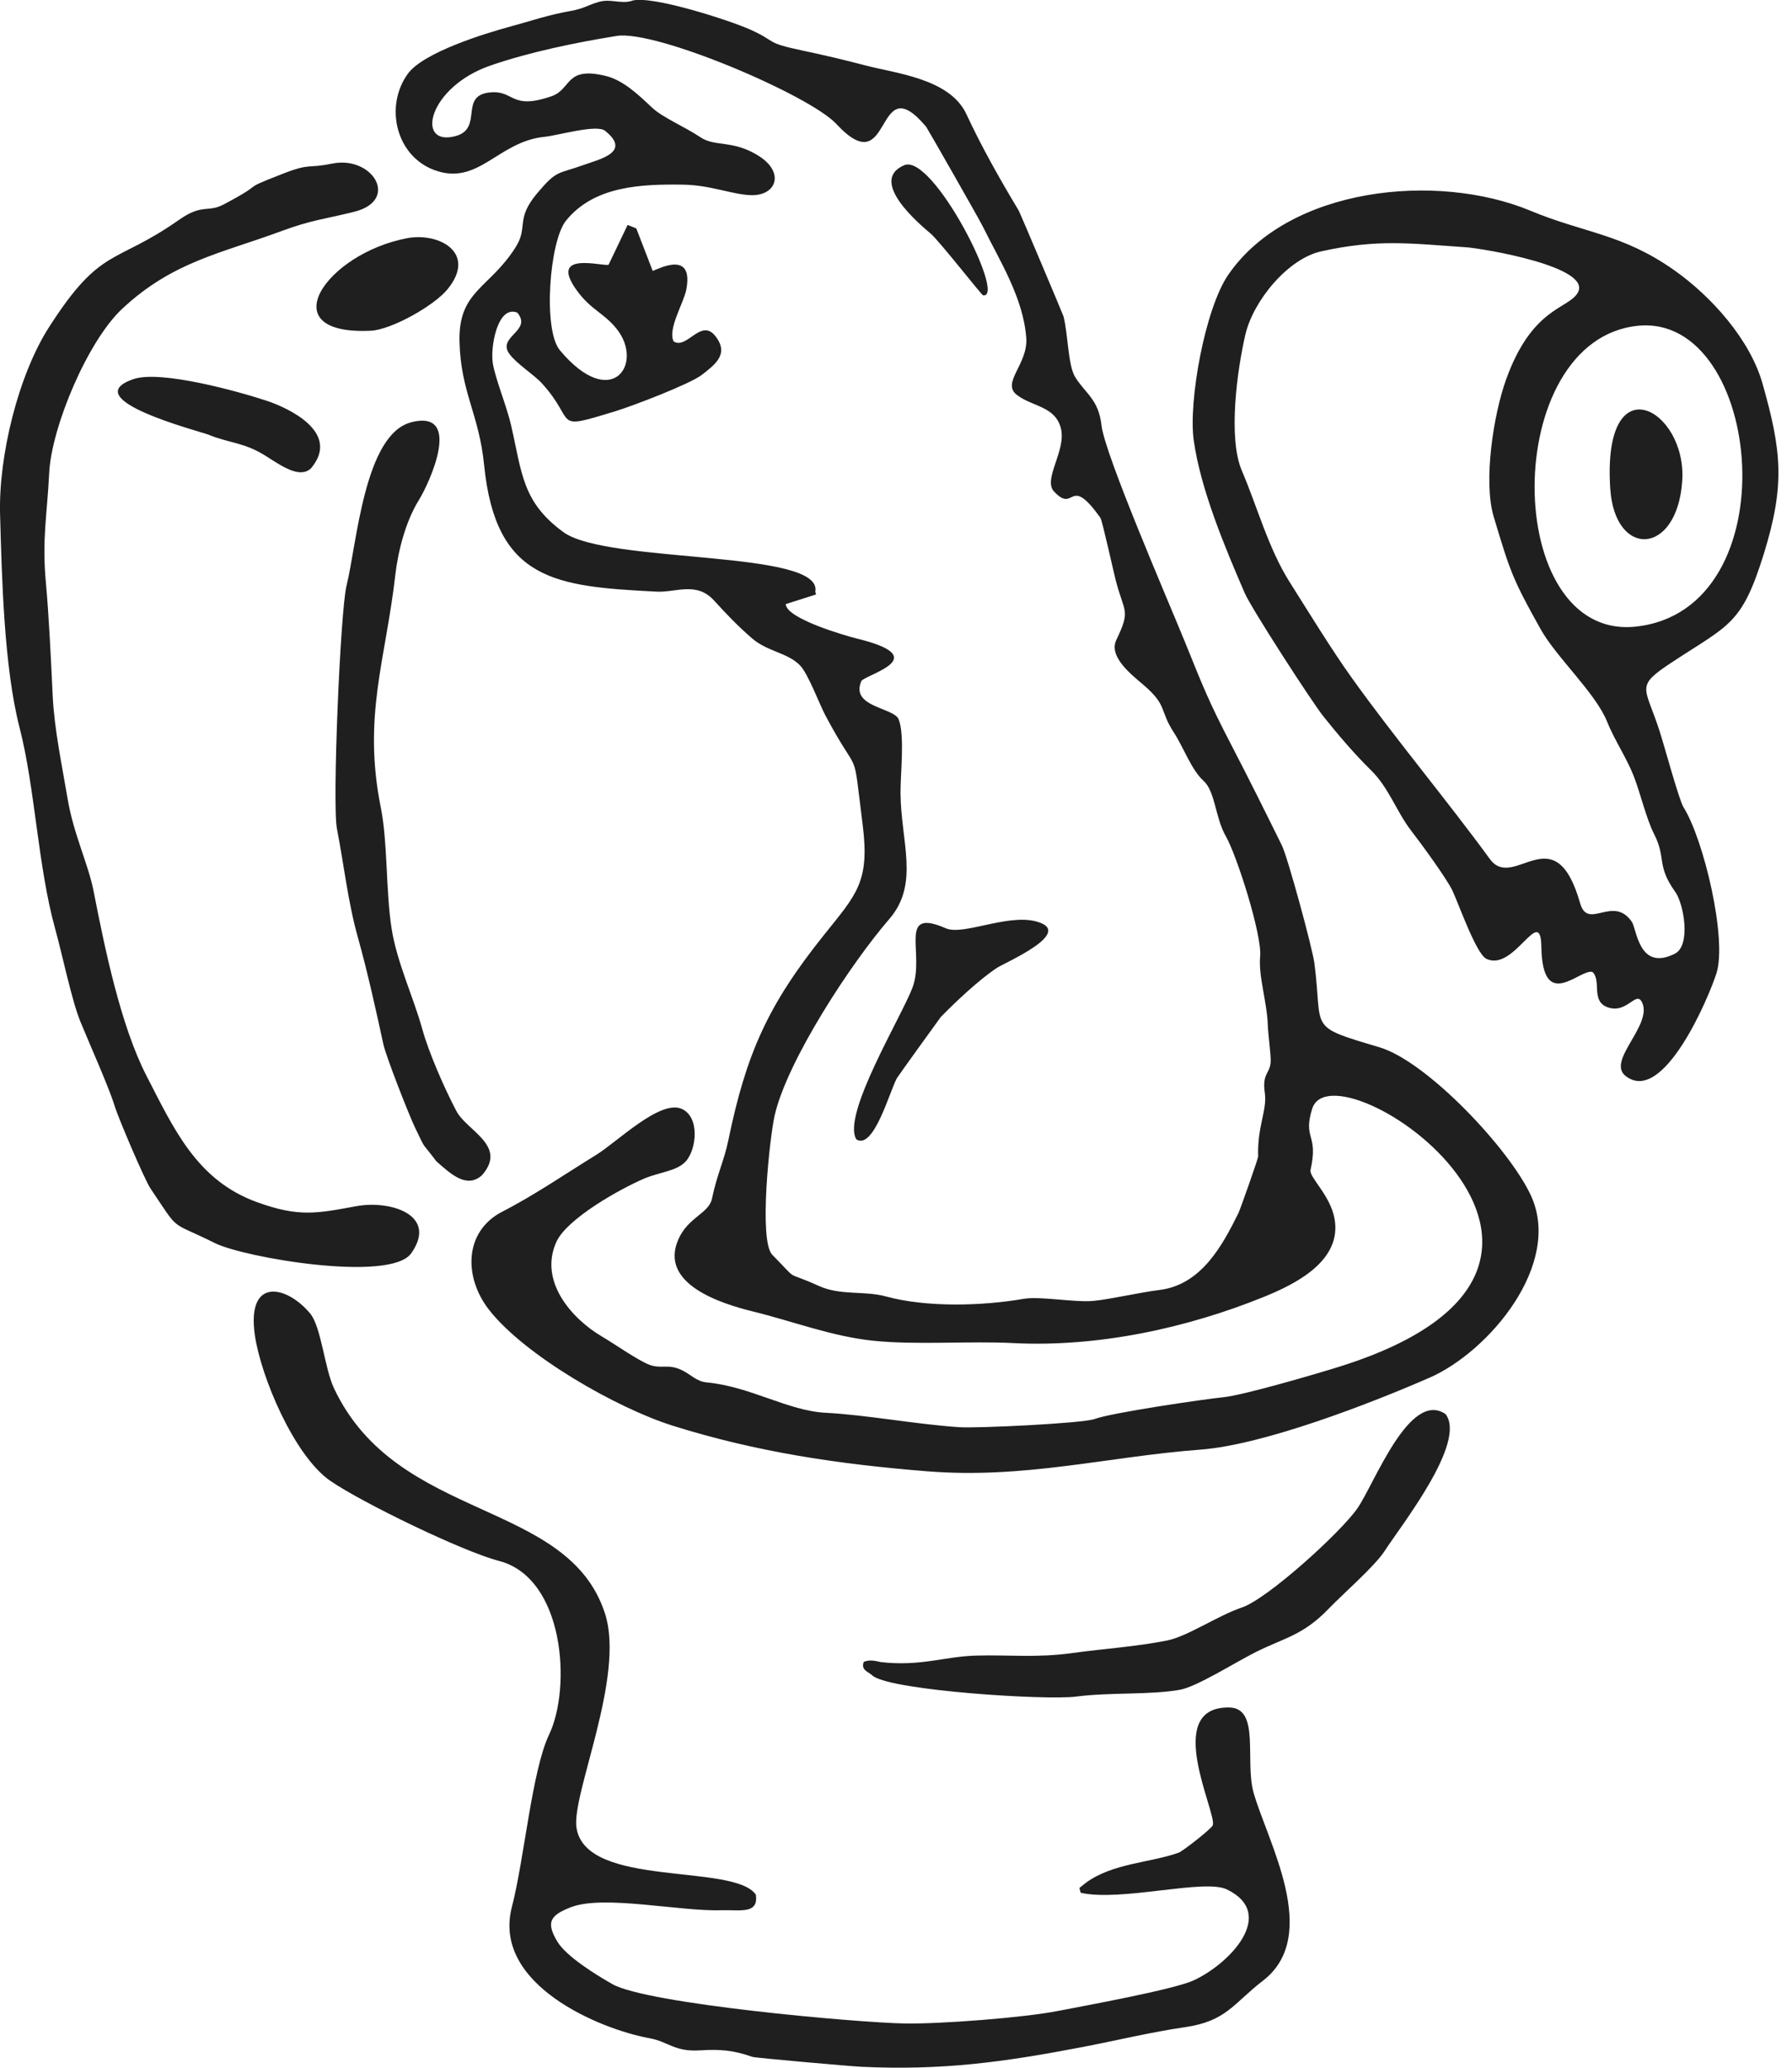 <svg fill="none" height="60" viewBox="0 0 52 60" width="52" xmlns="http://www.w3.org/2000/svg"><path clip-rule="evenodd" d="m17.66 7.682c-.155.06-1.774-.426-.919.75.407.56.776.644 1.149 1.106.814 1.005-.138 2.426-1.644.625-.497-.594-.302-3.161.175-3.756.817-1.017 2.194-1.065 3.391-1.049.806.011 1.412.282 1.966.305.741.031 1.009-.646.246-1.134-.754-.482-1.268-.254-1.704-.549-.431-.292-1.092-.568-1.4-.858-.379-.357-.825-.791-1.338-.917-1.19-.293-.988.383-1.576.587-1.197.414-1.074-.178-1.782-.111-.921.087-.184 1.048-1.008 1.269-1.172.314-.802-1.423 1.023-2.051 1.131-.389 2.468-.665 3.654-.856 1.141-.184 5.605 1.722 6.375 2.553 1.659 1.79 1.088-1.728 2.608.084.028.033 1.532 2.668 1.635 2.877.498 1.012 1.182 2.079 1.269 3.248.056.758-.726 1.297-.279 1.649.444.35 1.124.325 1.285.981.158.645-.53 1.473-.201 1.826.619.663.421-.536 1.347.766.052.073.382 1.571.445 1.815.246.951.441.842.017 1.726-.237.494.457 1.022.795 1.313.7.603.445.717.876 1.379.282.432.505 1.076.858 1.397.345.313.338 1.068.647 1.607.328.572 1.055 2.881.997 3.484-.055.572.198 1.323.221 1.983.009.275.091.875.085 1.058-.013.384-.256.328-.17.931.071.495-.223.963-.194 1.838.002.056-.519 1.536-.574 1.646-.464.94-1.076 2.074-2.278 2.226-.626.079-1.443.274-1.93.319-.541.05-1.55-.143-2.03-.059-1.182.205-2.796.255-3.988-.07-.636-.174-1.317-.018-1.951-.307-1.043-.474-.528-.066-1.349-.904-.399-.408-.072-3.426.07-4.043.369-1.606 2.23-4.432 3.324-5.695.888-1.025.338-2.237.328-3.665-.004-.539.128-1.668-.053-2.131-.136-.349-1.428-.352-1.078-1.123.244-.222 2.071-.685-.133-1.222-.335-.082-2.051-.579-2.067-1l.881-.28-.024-.076c.255-1.233-6.033-.804-7.307-1.732-1.2-.875-1.201-1.714-1.519-3.1-.128-.557-.446-1.315-.529-1.789-.082-.469.133-1.709.708-1.482.451.534-.601.692-.226 1.202.21.286.705.593.939.849 1.042 1.138.251 1.387 2.14.809.502-.154 2.162-.787 2.508-1.057.384-.3.793-.601.39-1.118-.42-.54-.826.394-1.212.153-.185-.35.292-1.117.366-1.506.213-1.127-.748-.628-.975-.541l-.476-1.234-.252-.101zm.68-7.658c-.339.099-.61-.068-.959.03-.336.095-.41.19-.833.266-.646.115-1.125.283-1.731.448-.734.199-2.534.749-2.986 1.377-.675.94-.345 2.375.77 2.789 1.28.476 1.845-.827 3.194-.963.399-.04 1.519-.372 1.763-.176.774.621-.152.822-.617.99-.767.277-.773.133-1.354.824-.642.764-.249.967-.622 1.56-.756 1.204-1.667 1.259-1.631 2.74.035 1.476.565 2.096.714 3.583.336 3.366 2.08 3.526 5.005 3.676.572.029 1.158-.306 1.674.264.35.387.698.747 1.093 1.089.449.389 1.034.415 1.395.787.235.241.56 1.119.734 1.447 1.03 1.941.775.744 1.083 3.171.212 1.67-.176 2.021-1.126 3.209-1.622 2.029-2.251 3.429-2.773 5.961-.119.579-.327.982-.471 1.678-.092.446-.692.536-.979 1.193-.563 1.289 1.23 1.859 2.168 2.089 1.147.282 2.286.722 3.473.847 1.252.132 2.805.005 4.078.07 2.446.125 5.038-.431 7.288-1.347.914-.372 2.254-1.043 2.036-2.26-.123-.687-.743-1.206-.697-1.415.238-1.071-.229-.876.046-1.773.62-2.022 10.227 4.483.846 7.462-.66.209-2.816.841-3.414.903-.622.064-3.268.454-3.74.632-.334.127-3.419.273-3.923.239-1.274-.085-2.725-.361-3.886-.419-1.093-.055-2.182-.762-3.448-.881-.304-.029-.454-.225-.722-.355-.401-.195-.599-.029-.939-.155-.322-.119-1.025-.612-1.368-.813-.9-.526-1.853-1.622-1.335-2.757.306-.671 1.838-1.53 2.536-1.83.448-.193.947-.215 1.21-.496.326-.347.424-1.307-.118-1.535-.63-.264-1.868.966-2.474 1.339-.903.555-1.783 1.164-2.721 1.645-1.12.575-1.125 1.907-.388 2.85 1.039 1.331 3.716 2.855 5.324 3.361 2.44.768 4.828 1.12 7.39 1.325 2.835.227 5.228-.425 7.932-.629 1.831-.138 4.927-1.336 6.643-2.086 1.726-.754 3.865-3.294 2.944-5.287-.629-1.363-3.022-3.893-4.393-4.301-2.123-.632-1.636-.471-1.889-2.434-.057-.44-.776-3.085-.945-3.425-.511-1.035-.952-1.923-1.462-2.905-.672-1.294-.813-1.673-1.355-3.009-.47-1.158-2.32-5.424-2.416-6.27-.086-.757-.455-.916-.759-1.396-.217-.343-.205-1.208-.343-1.768-.012-.048-1.266-3.015-1.297-3.066-.553-.923-1.071-1.835-1.523-2.806-.483-1.037-2.064-1.182-2.947-1.417-.578-.153-1.191-.297-1.775-.42-1.161-.244-.737-.251-1.553-.617-.603-.27-2.862-1.001-3.427-.837zm29.191 9.429c3.629-.361 4.452 8.254-.07 8.73-3.895.41-3.942-8.331.07-8.73zm-1.749-.956c-.278.476-1.327.412-2.083 2.528-.364 1.018-.661 2.947-.355 3.969.48 1.602.552 1.817 1.363 3.265.459.82 1.598 1.853 1.931 2.69.196.494.555 1.034.755 1.535.214.539.37 1.254.607 1.721.36.709.055.895.614 1.678.248.348.458 1.554-.012 1.79-1.049.528-1.104-.713-1.25-.925-.544-.79-1.274.257-1.499-.535-.735-2.589-1.923-.334-2.619-1.285-1.266-1.732-2.745-3.495-3.995-5.24-.598-.834-1.255-1.911-1.818-2.801-.616-.975-.939-2.187-1.386-3.231-.406-.949-.135-2.92.101-3.939.229-.992 1.237-2.208 2.196-2.422 1.645-.366 2.592-.23 4.213-.12.434.029 3.684.558 3.237 1.322zm.431 19.709c.265.26-.059.849.441 1.024.569.199.827-.515 1-.132.297.658-1.039 1.682-.485 2.122 1.096.869 2.431-2.31 2.641-2.986.309-.997-.37-3.876-.958-4.809-.131-.207-.562-1.807-.704-2.241-.416-1.271-.701-1.26.342-1.949 1.684-1.112 2.05-1.091 2.692-3.163.62-2.002.518-2.981-.038-4.943-.358-1.263-1.464-2.515-2.564-3.29-1.504-1.06-2.609-1.074-4.167-1.723-2.713-1.129-7.026-.695-8.776 1.864-.67.98-1.157 3.666-.997 4.8.201 1.429.907 3.107 1.479 4.429.192.444 1.943 3.151 2.281 3.576.401.505.923 1.116 1.382 1.564.52.507.742 1.209 1.177 1.769.263.337 1.022 1.377 1.186 1.722.179.377.688 1.834.983 1.98.808.401 1.579-1.613 1.599-.347.031 1.942 1.137.611 1.487.733zm-14.708 26.431-.183.147.036.139c1.177.267 3.585-.414 4.241-.098 1.477.713.069 2.17-.966 2.642-.586.268-3.17.737-3.94.887-.997.195-3.42.381-4.442.362-1.424-.026-7.47-.57-8.478-1.14-.472-.267-1.344-.807-1.6-1.236-.326-.546-.232-.759.4-1.0.956-.365 3.188.136 4.376.089.546-.013 1.064.118.985-.449-.635-.929-4.943-.18-5.206-1.946-.145-.975 1.419-4.38.828-6.212-1.078-3.341-6.026-2.639-7.863-6.535-.278-.589-.371-1.786-.693-2.173-.681-.817-1.845-1.069-1.606.62.17 1.204 1.14 3.515 2.196 4.24.912.626 3.83 2.045 4.888 2.319 1.902.493 2.108 3.673 1.456 5.039-.498 1.043-.72 3.614-1.08 5.002-.583 2.243 2.545 3.547 3.989 3.809.556.101.726.402 1.475.353.563-.037.974-.004 1.514.189.085.03 2.85.273 3.164.288 2.346.11 4.116-.134 6.382-.567.98-.187 2.029-.441 3.009-.583 1.205-.174 1.406-.691 2.258-1.346 1.708-1.312.129-4.048-.269-5.459-.261-.925.201-2.455-.704-2.471-1.956-.034-.352 3.068-.48 3.417-.038.104-.873.754-.987.795-.802.291-1.928.304-2.698.877zm-21.877-49.889c-.698.148-.603-.025-1.409.289-1.354.528-.395.192-1.73.896-.466.246-.608-.035-1.297.448-1.874 1.316-2.252.747-3.767 3.108-.893 1.39-1.47 3.739-1.423 5.436.051 1.827.114 4.436.566 6.19.451 1.748.531 4.033 1.034 5.842.207.744.479 2.071.73 2.686.241.592.839 1.929.996 2.453.099.331.869 2.139 1.038 2.389.881 1.308.513.91 1.872 1.587.848.422 5.092 1.15 5.695.295.787-1.116-.61-1.548-1.591-1.367-1.169.215-1.674.321-2.885-.117-1.743-.631-2.408-2.117-3.206-3.666-.755-1.466-1.218-3.738-1.533-5.349-.157-.803-.58-1.647-.756-2.691-.166-.985-.388-2.022-.434-3.007-.043-.929-.11-2.332-.194-3.236-.121-1.286.033-1.973.093-3.205.066-1.341 1.118-3.836 2.12-4.77 1.467-1.368 2.841-1.597 4.619-2.253.887-.327 1.193-.333 2.107-.559 1.343-.332.538-1.648-.647-1.397zm2.315 7.503c-1.373.335-1.589 3.551-1.887 4.741-.179.715-.418 6.341-.279 7.055.206 1.056.316 2.114.613 3.173.272.968.524 2.111.736 3.087.074.343.743 2.056.927 2.433.334.685.129.321.609.957.448.398.884.789 1.32.41.759-.862-.431-1.287-.737-1.865-.346-.652-.806-1.709-.99-2.377-.256-.927-.738-1.941-.892-2.923-.17-1.081-.109-2.492-.313-3.511-.53-2.642.139-4.273.42-6.738.08-.702.301-1.564.682-2.177.306-.492 1.291-2.633-.208-2.267zm13.611 35.977c-.168-.038-.329-.075-.492-.003-.08.252.123.267.279.415.623.423 5.016.701 5.876.591 1.036-.132 2.132-.042 3.02-.198.494-.087 1.624-.806 2.212-1.099.819-.408 1.366-.483 2.1-1.247.418-.435 1.349-1.244 1.629-1.68.477-.74 2.393-3.154 1.769-3.974-1.049-.714-2.069 2.038-2.563 2.742-.502.714-2.611 2.624-3.349 2.871-.69.231-1.573.839-2.173.958-.917.181-1.801.233-2.729.361-1.087.149-1.825.048-2.808.076-.943.027-1.6.321-2.772.188zm23.261-34.274c.14-2.083-2.329-3.461-2.089.226.132 2.025 1.942 1.955 2.089-.226zm-23.965 19.108c.5.312.958-1.369 1.174-1.773.03-.056 1.268-1.771 1.277-1.78.447-.456 1.106-1.078 1.63-1.425.228-.151 2.318-1.045 1.118-1.351-.836-.213-2.104.422-2.605.203-1.413-.616-.597.731-.963 1.715-.312.839-2.066 3.71-1.631 4.411zm-20.974-22.062c-1.716.586 1.946 1.52 2.173 1.613.618.254 1.03.216 1.669.621.469.297.978.657 1.303.359.898-1.057-.696-1.768-1.268-1.959-.811-.27-3.089-.903-3.877-.634zm7.935-4.088c-2.363.451-3.976 2.822-1.054 2.685.609-.029 1.845-.731 2.23-1.204.866-1.063-.256-1.657-1.176-1.481zm14.427-2.118c-1.051.45.429 1.698.772 1.988.244.207 1.475 1.782 1.517 1.788.688.096-1.46-4.131-2.289-3.776z" fill="#1f1f1f" fill-rule="evenodd"/></svg>